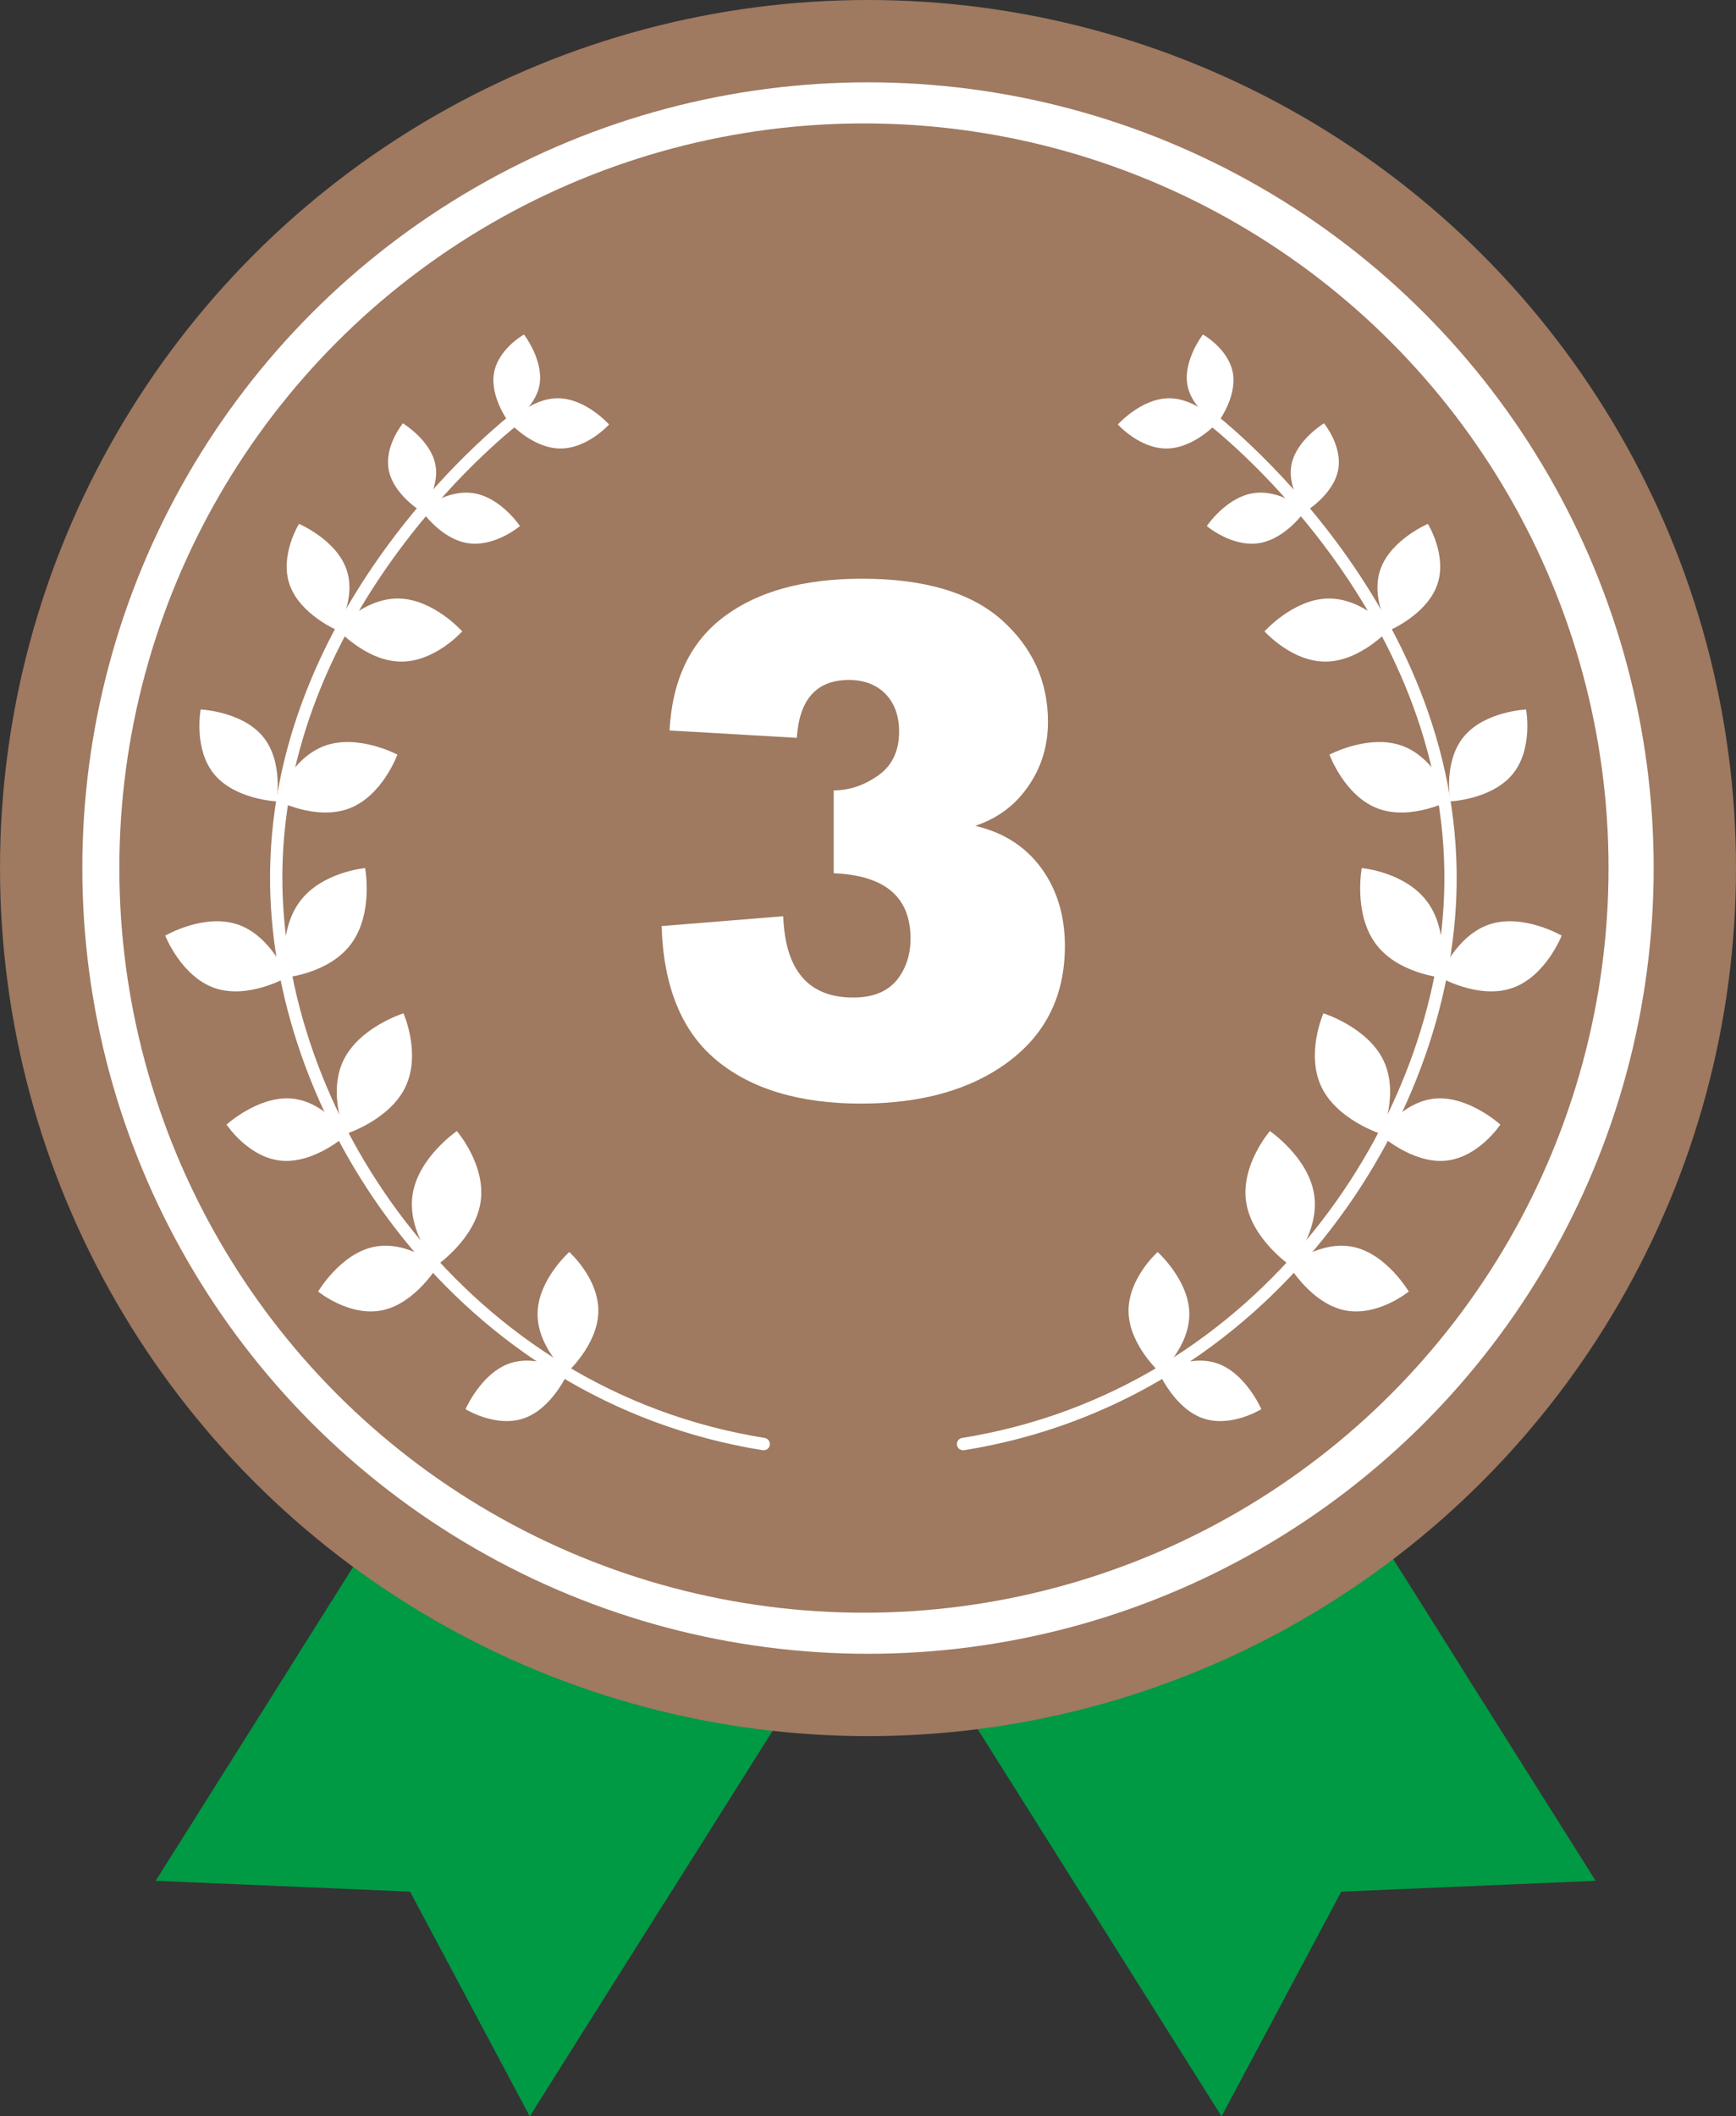 <?xml version="1.0" encoding="UTF-8"?><svg id="_レイヤー_2" xmlns="http://www.w3.org/2000/svg" width="42.33mm" height="51.6mm" viewBox="0 0 120 146.28"><rect x="0" y="0" width="120" height="146.28" fill="#333333" stroke="none"/><defs><style>.cls-1{fill:#fff;}.cls-2{fill:#9f7960;}.cls-3{fill:#094;}</style></defs><g id="_レイヤー_3"><g id="_位"><g><polygon class="cls-3" points="45.93 131.5 10.76 130 44.34 76.66 70.2 92.94 45.93 131.5"/><polygon class="cls-3" points="20.07 115.22 36.62 146.28 70.2 92.94 44.34 76.66 20.07 115.22"/></g><g><polygon class="cls-3" points="75.13 131.5 110.3 130 76.71 76.66 50.86 92.94 75.13 131.5"/><polygon class="cls-3" points="100.99 115.22 84.44 146.28 50.86 92.94 76.71 76.66 100.99 115.22"/></g><circle class="cls-2" cx="60" cy="60" r="60"/><circle class="cls-1" cx="60" cy="60" r="54.31"/><circle class="cls-2" cx="59.72" cy="60" r="51.47"/><g><g><path class="cls-1" d="M35.19,94.25c1.96-.7,4.07,.62,4.07,.62,0,0-1.06,2.45-3.01,3.15-1.96,.7-4.07-.62-4.07-.62,0,0,1.06-2.45,3.01-3.15Z"/><path class="cls-1" d="M41.36,90.68c-.05,2.3-2.19,4.21-2.19,4.21,0,0-2.06-1.83-2.01-4.14s2.19-4.21,2.19-4.21c0,0,2.06,1.83,2.01,4.14Z"/></g><g><path class="cls-1" d="M25.81,86.19c2.29-.5,4.46,1.29,4.46,1.29,0,0-1.53,2.59-3.82,3.08s-4.46-1.29-4.46-1.29c0,0,1.53-2.59,3.82-3.08Z"/><path class="cls-1" d="M33.22,83.09c-.39,2.57-3.06,4.39-3.06,4.39,0,0-2.03-2.34-1.64-4.91,.39-2.57,3.06-4.39,3.06-4.39,0,0,2.03,2.34,1.64,4.91Z"/></g><g><path class="cls-1" d="M20.15,75.93c2.29,.19,3.82,2.5,3.82,2.5,0,0-2.19,1.99-4.49,1.8s-3.82-2.5-3.82-2.5c0,0,2.19-1.99,4.49-1.8Z"/><path class="cls-1" d="M28.02,75.14c-1.11,2.3-4.15,3.25-4.15,3.25,0,0-1.24-2.79-.13-5.1,1.11-2.3,4.15-3.25,4.15-3.25,0,0,1.24,2.79,.13,5.1Z"/></g><g><path class="cls-1" d="M16.43,63.9c2.33,.79,3.44,3.63,3.44,3.63,0,0-2.68,1.56-5.01,.77s-3.44-3.63-3.44-3.63c0,0,2.68-1.56,5.01-.77Z"/><path class="cls-1" d="M24.3,65.2c-1.51,2.09-4.55,2.36-4.55,2.36,0,0-.58-3.11,.94-5.2,1.51-2.09,4.55-2.36,4.55-2.36,0,0,.58,3.11-.94,5.2Z"/></g><g><path class="cls-1" d="M18.17,50.91c1.45,1.75,.94,4.48,.94,4.48,0,0-2.85-.12-4.3-1.87-1.45-1.75-.94-4.48-.94-4.48,0,0,2.85,.12,4.3,1.87Z"/><path class="cls-1" d="M24.11,55.89c-2.32,.86-5.05-.6-5.05-.6,0,0,1.04-2.87,3.36-3.73s5.05,.6,5.05,.6c0,0-1.04,2.87-3.36,3.73Z"/></g><g><path class="cls-1" d="M23.94,39.33c.73,2.03-.64,4.23-.64,4.23,0,0-2.55-1.09-3.27-3.12-.73-2.03,.64-4.23,.64-4.23,0,0,2.55,1.09,3.27,3.12Z"/><path class="cls-1" d="M27.66,45.73c-2.39-.05-4.37-2.27-4.37-2.27,0,0,1.9-2.14,4.29-2.09s4.37,2.27,4.37,2.27c0,0-1.9,2.14-4.29,2.09Z"/></g><g><path class="cls-1" d="M30.09,32.08c.35,1.68-.97,3.27-.97,3.27,0,0-1.89-1.14-2.24-2.82-.35-1.68,.97-3.27,.97-3.27,0,0,1.89,1.14,2.24,2.82Z"/><path class="cls-1" d="M32.32,37.54c-1.88-.3-3.2-2.27-3.2-2.27,0,0,1.73-1.48,3.62-1.18s3.2,2.27,3.2,2.27c0,0-1.73,1.48-3.62,1.18Z"/></g><g><path class="cls-1" d="M37.3,26.56c-.28,1.7-2.08,2.7-2.08,2.7,0,0-1.35-1.75-1.08-3.44,.28-1.7,2.08-2.7,2.08-2.7,0,0,1.35,1.75,1.08,3.44Z"/><path class="cls-1" d="M38.68,31c-1.91-.04-3.48-1.81-3.48-1.81,0,0,1.52-1.7,3.42-1.66,1.91,.04,3.48,1.81,3.48,1.81,0,0-1.52,1.7-3.42,1.66Z"/></g><path class="cls-1" d="M52.8,100.24s-.05,0-.07,0c-21.01-3.37-33.82-22.51-34.06-39.07-.29-19.61,16.71-32.58,16.88-32.7,.2-.13,.46-.08,.59,.12,.13,.2,.08,.46-.12,.59-.17,.11-16.78,12.79-16.5,31.97,.24,16.21,12.77,34.95,33.34,38.24,.23,.04,.39,.26,.35,.49-.03,.21-.21,.36-.42,.36Z"/></g><g><g><path class="cls-1" d="M84.18,94.25c-1.96-.7-4.07,.62-4.07,.62,0,0,1.06,2.45,3.01,3.15,1.96,.7,4.07-.62,4.07-.62,0,0-1.06-2.45-3.01-3.15Z"/><path class="cls-1" d="M78.01,90.68c.05,2.3,2.19,4.21,2.19,4.21,0,0,2.06-1.83,2.01-4.14-.05-2.3-2.19-4.21-2.19-4.21,0,0-2.06,1.83-2.01,4.14Z"/></g><g><path class="cls-1" d="M93.56,86.19c-2.29-.5-4.46,1.29-4.46,1.29,0,0,1.53,2.59,3.82,3.08s4.46-1.29,4.46-1.29c0,0-1.53-2.59-3.82-3.08Z"/><path class="cls-1" d="M86.14,83.09c.39,2.57,3.06,4.39,3.06,4.39,0,0,2.03-2.34,1.64-4.91-.39-2.57-3.06-4.39-3.06-4.39,0,0-2.03,2.34-1.64,4.91Z"/></g><g><path class="cls-1" d="M99.22,75.93c-2.29,.19-3.82,2.5-3.82,2.5,0,0,2.19,1.99,4.49,1.8s3.82-2.5,3.82-2.5c0,0-2.19-1.99-4.49-1.8Z"/><path class="cls-1" d="M91.35,75.14c1.11,2.3,4.15,3.25,4.15,3.25,0,0,1.24-2.79,.13-5.1-1.11-2.3-4.15-3.25-4.15-3.25,0,0-1.24,2.79-.13,5.1Z"/></g><g><path class="cls-1" d="M102.94,63.9c-2.33,.79-3.44,3.63-3.44,3.63,0,0,2.68,1.56,5.01,.77s3.44-3.63,3.44-3.63c0,0-2.68-1.56-5.01-.77Z"/><path class="cls-1" d="M95.07,65.2c1.51,2.09,4.55,2.36,4.55,2.36,0,0,.58-3.11-.94-5.2-1.51-2.09-4.55-2.36-4.55-2.36,0,0-.58,3.11,.94,5.2Z"/></g><g><path class="cls-1" d="M101.19,50.91c-1.45,1.75-.94,4.48-.94,4.48,0,0,2.85-.12,4.3-1.87,1.45-1.75,.94-4.48,.94-4.48,0,0-2.85,.12-4.3,1.87Z"/><path class="cls-1" d="M95.26,55.89c2.32,.86,5.05-.6,5.05-.6,0,0-1.04-2.87-3.36-3.73s-5.05,.6-5.05,.6c0,0,1.04,2.87,3.36,3.73Z"/></g><g><path class="cls-1" d="M95.43,39.33c-.73,2.03,.64,4.23,.64,4.23,0,0,2.55-1.09,3.27-3.12,.73-2.03-.64-4.23-.64-4.23,0,0-2.55,1.09-3.27,3.12Z"/><path class="cls-1" d="M91.7,45.73c2.39-.05,4.37-2.27,4.37-2.27,0,0-1.9-2.14-4.29-2.09-2.39,.05-4.37,2.27-4.37,2.27,0,0,1.9,2.14,4.29,2.09Z"/></g><g><path class="cls-1" d="M89.28,32.08c-.35,1.68,.97,3.27,.97,3.27,0,0,1.89-1.14,2.24-2.82,.35-1.68-.97-3.27-.97-3.27,0,0-1.89,1.14-2.24,2.82Z"/><path class="cls-1" d="M87.04,37.54c1.88-.3,3.2-2.27,3.2-2.27,0,0-1.73-1.48-3.62-1.18-1.88,.3-3.2,2.27-3.2,2.27,0,0,1.73,1.48,3.62,1.18Z"/></g><g><path class="cls-1" d="M82.07,26.56c.28,1.7,2.08,2.7,2.08,2.7,0,0,1.35-1.75,1.08-3.44-.28-1.7-2.08-2.7-2.08-2.7,0,0-1.35,1.75-1.08,3.44Z"/><path class="cls-1" d="M80.69,31c1.91-.04,3.48-1.81,3.48-1.81,0,0-1.52-1.7-3.42-1.66s-3.48,1.81-3.48,1.81c0,0,1.52,1.7,3.42,1.66Z"/></g><path class="cls-1" d="M66.57,100.24c-.21,0-.39-.15-.42-.36-.04-.23,.12-.45,.35-.49,20.57-3.3,33.11-22.03,33.34-38.24,.28-19.18-16.33-31.86-16.5-31.97-.2-.13-.25-.4-.12-.59,.13-.2,.4-.25,.59-.12,.17,.12,17.16,13.09,16.88,32.7-.24,16.56-13.05,35.71-34.06,39.07-.02,0-.05,0-.07,0Z"/></g><path class="cls-1" d="M45.72,64.01l8.42-.68c.14,3.75,1.75,5.62,4.84,5.62,1.34,0,2.34-.4,3-1.19,.64-.79,.96-1.76,.96-2.89,0-2.87-1.77-4.37-5.31-4.51v-5.73c1.09,0,2.12-.35,3.09-1.04,.95-.68,1.43-1.68,1.43-3.02,0-1.08-.31-1.95-.94-2.61-.64-.64-1.48-.96-2.53-.96-2.23,0-3.43,1.33-3.6,4l-8.8-.51c.19-3.51,1.45-6.14,3.79-7.88,2.32-1.74,5.5-2.61,9.52-2.61,4.29,0,7.5,.95,9.64,2.84,2.14,1.91,3.21,4.26,3.21,7.04,0,1.67-.45,3.16-1.36,4.46-.9,1.32-2.13,2.23-3.67,2.74,1.95,.46,3.47,1.43,4.56,2.91,1.09,1.49,1.64,3.29,1.64,5.4,0,3.38-1.29,6.04-3.88,7.98-2.59,1.94-6,2.91-10.22,2.91s-7.6-1-10.01-3.02c-2.39-1.99-3.64-5.08-3.77-9.27Z"/></g></g></svg>